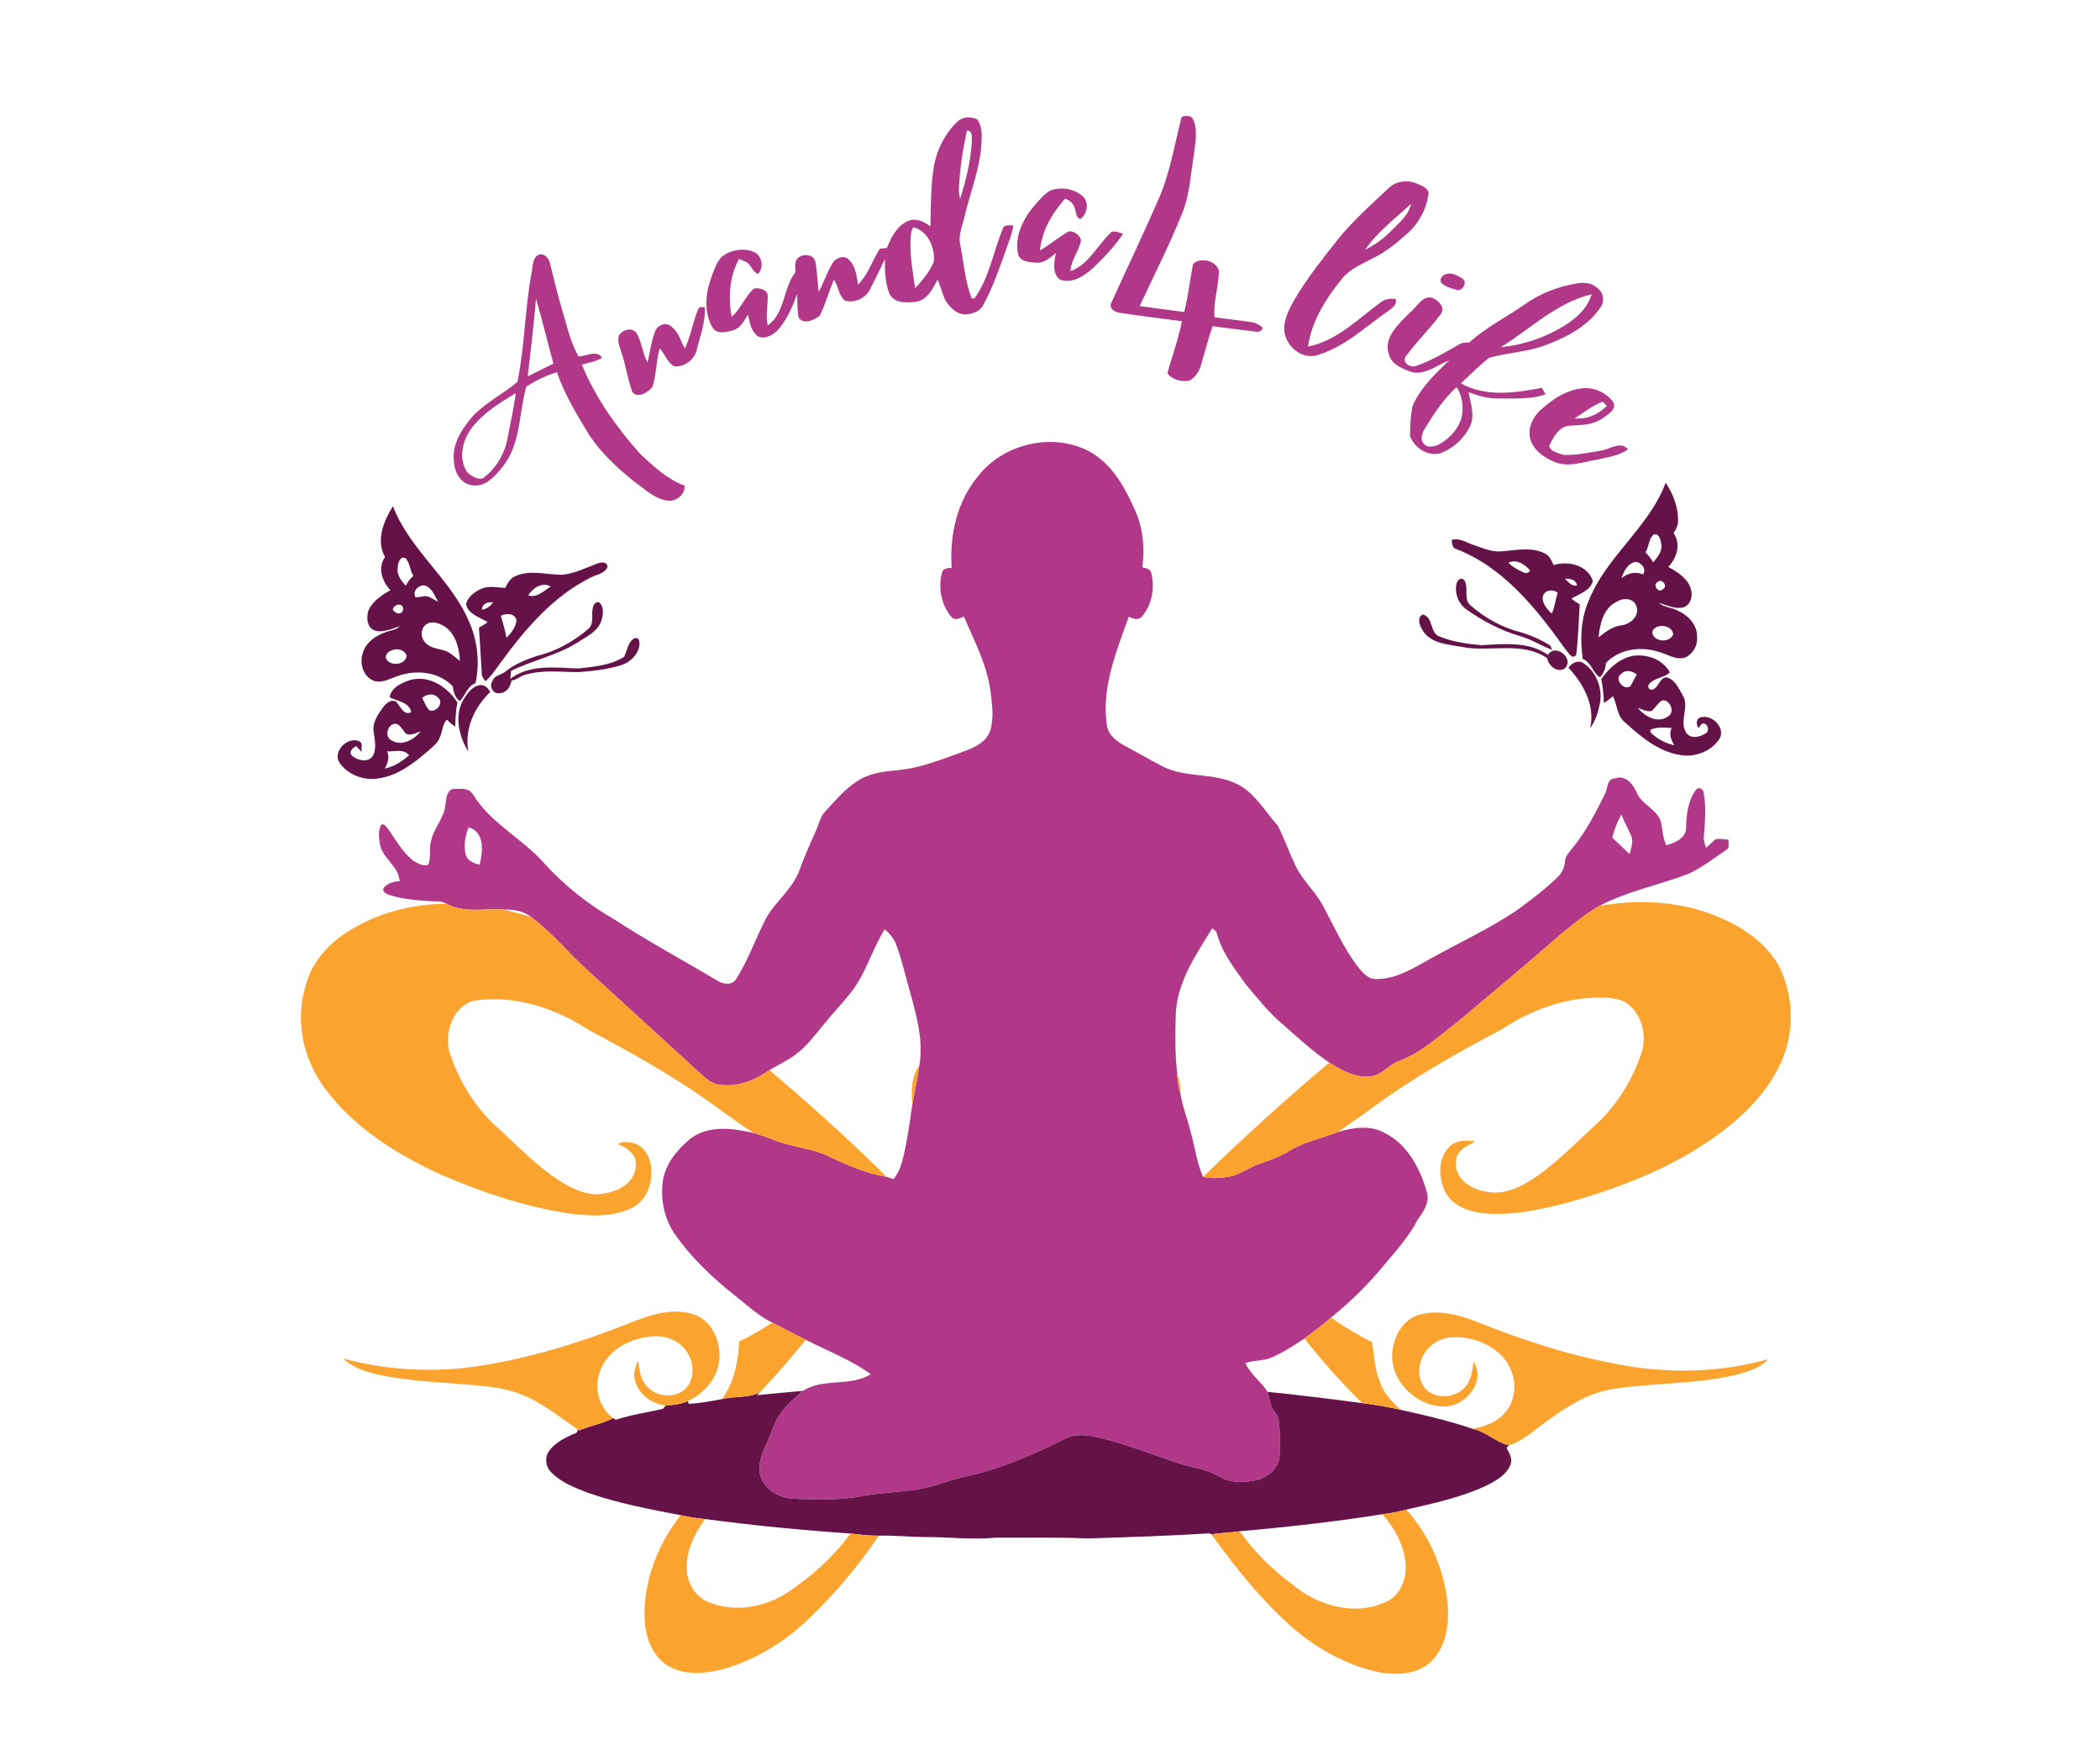<?xml version="1.0" encoding="UTF-8"?> <svg xmlns="http://www.w3.org/2000/svg" width="900pt" height="750pt" viewBox="0 0 900 750"><g id="#b13889ff"><path fill="#b13889" opacity="1.00" d=" M 410.19 52.23 C 412.44 49.98 416.05 49.80 418.82 51.14 C 420.89 53.99 420.88 57.72 420.63 61.08 C 420.18 71.74 416.05 81.71 413.59 91.98 C 412.66 96.31 410.48 100.63 411.59 105.13 C 413.07 112.73 413.59 120.60 416.44 127.86 C 416.72 127.88 417.29 127.91 417.58 127.93 C 424.02 119.07 425.65 107.89 429.80 97.96 C 430.34 95.99 432.77 96.71 434.24 96.59 C 433.81 100.53 432.04 104.12 430.86 107.86 C 428.00 115.74 425.29 123.74 421.16 131.08 C 419.77 133.60 416.66 134.47 413.98 134.73 C 409.81 134.82 406.67 131.40 404.81 128.03 C 403.73 125.32 403.07 122.46 401.84 119.82 C 399.75 123.59 397.64 128.31 392.92 129.22 C 388.88 129.86 383.19 130.09 381.11 125.77 C 379.37 121.07 379.18 115.95 379.24 110.99 C 377.22 115.35 375.07 119.65 372.90 123.94 C 371.09 127.77 366.14 129.99 362.12 128.83 C 359.32 126.60 359.39 122.61 357.38 119.85 C 355.20 124.94 353.79 130.34 351.32 135.29 C 348.94 137.20 344.11 139.34 342.17 135.89 C 341.68 132.62 341.78 129.31 341.63 126.02 C 339.52 131.66 337.13 137.42 332.95 141.87 C 330.75 143.83 327.10 145.80 324.38 143.76 C 321.78 141.55 321.25 138.01 320.59 134.86 C 318.82 137.44 317.32 140.75 314.00 141.57 C 311.31 142.29 307.50 143.33 305.55 140.65 C 301.73 134.46 302.23 126.65 304.47 120.00 C 305.68 116.60 306.73 112.94 309.16 110.18 C 312.93 107.08 318.48 106.05 323.05 107.93 C 326.57 109.37 327.56 114.70 324.89 117.33 C 323.07 116.84 322.41 114.90 321.27 113.62 C 320.25 112.06 318.28 111.70 316.72 110.95 C 312.63 118.47 312.02 127.43 313.56 135.73 C 317.54 132.38 319.23 127.08 323.11 123.66 C 325.10 123.26 328.02 123.86 328.94 125.91 C 329.33 130.42 327.98 134.97 328.99 139.45 C 336.60 134.18 335.52 123.40 340.90 116.66 C 340.89 115.11 340.58 113.52 341.04 112.02 C 342.23 108.40 348.87 108.27 349.46 112.38 C 350.33 116.54 350.30 120.82 350.86 125.03 C 353.12 121.07 354.38 116.62 356.81 112.76 C 358.02 110.62 361.01 109.41 363.22 110.72 C 366.56 113.46 367.17 117.99 367.70 122.00 C 371.81 117.94 373.61 112.22 376.61 107.38 C 377.10 105.48 379.95 107.32 380.40 105.56 C 382.17 101.14 384.78 96.42 389.44 94.57 C 392.79 93.36 396.08 95.02 398.73 96.98 C 399.00 88.29 398.83 79.51 400.29 70.91 C 401.64 63.89 405.00 57.19 410.19 52.23 M 414.41 55.95 C 412.67 63.87 411.43 71.90 411.00 80.00 C 410.88 81.75 411.01 83.51 411.47 85.21 C 413.98 77.35 415.97 69.21 416.49 60.95 C 416.47 59.16 417.05 55.98 414.41 55.95 M 390.37 100.86 C 389.65 108.47 391.19 116.01 392.17 123.52 C 395.40 120.11 398.48 116.37 400.27 111.99 C 400.66 106.04 397.71 98.93 391.40 97.36 C 390.81 98.44 390.41 99.62 390.37 100.86 Z"></path><path fill="#b13889" opacity="1.00" d=" M 506.16 51.05 C 506.40 49.22 508.72 49.70 509.98 49.88 C 511.60 50.62 511.91 52.54 512.26 54.08 C 512.96 58.35 512.14 62.67 511.57 66.90 C 510.21 75.21 509.84 83.80 506.54 91.65 C 501.15 105.10 494.55 118.02 488.44 131.15 C 494.80 132.03 501.16 132.85 507.52 133.71 C 509.26 126.96 509.93 120.01 511.29 113.20 C 514.29 109.95 521.22 111.66 522.39 115.97 C 522.36 122.69 519.96 129.20 520.50 135.96 C 525.66 136.68 530.85 137.21 536.01 137.99 C 537.91 138.19 539.63 139.10 541.07 140.34 C 541.11 141.90 539.35 142.31 538.10 142.11 C 531.96 141.39 525.84 140.52 519.70 139.79 C 517.68 145.44 516.31 151.29 514.53 157.01 C 513.77 159.49 512.12 161.73 509.88 163.05 C 506.45 163.73 502.53 162.86 500.32 159.96 C 502.33 152.51 505.11 145.25 506.51 137.63 C 497.63 136.47 488.74 135.41 479.90 134.04 C 477.68 133.82 474.95 132.04 476.38 129.54 C 483.03 114.82 490.04 100.25 496.49 85.43 C 501.31 74.47 503.26 62.59 506.16 51.05 Z"></path><path fill="#b13889" opacity="1.00" d=" M 594.86 80.86 C 598.06 77.55 603.17 76.86 607.31 78.70 C 609.25 79.61 612.16 80.41 612.24 83.02 C 611.40 89.56 608.01 95.77 603.07 100.14 C 598.28 104.41 593.22 108.50 587.34 111.17 C 583.24 113.30 578.90 115.33 575.68 118.74 C 568.58 127.39 562.22 137.20 560.57 148.50 C 572.89 146.08 581.87 136.77 591.62 129.63 C 593.46 128.07 595.89 127.83 598.21 128.13 C 598.74 130.53 596.77 131.99 595.05 133.18 C 585.05 140.14 575.92 149.04 563.88 152.37 C 556.40 153.96 549.39 146.42 550.47 139.13 C 551.10 134.91 553.21 131.10 555.31 127.45 C 560.29 119.22 566.19 111.60 572.18 104.10 C 578.79 95.48 586.98 88.28 594.86 80.86 M 585.06 106.98 C 589.12 104.97 592.88 102.34 596.06 99.09 C 599.43 95.60 603.68 92.43 604.69 87.37 C 597.90 93.64 590.37 99.32 585.06 106.98 Z"></path><path fill="#b13889" opacity="1.00" d=" M 450.59 81.46 C 455.06 80.03 460.35 80.92 463.94 84.01 C 466.90 86.67 466.06 91.63 463.01 93.88 C 460.89 93.19 461.23 90.72 460.55 89.04 C 460.06 87.07 458.31 85.75 456.47 85.15 C 450.88 91.30 446.55 98.92 445.68 107.30 C 449.98 104.86 453.75 101.59 458.03 99.14 C 460.21 98.89 462.86 100.72 463.30 102.93 C 462.52 107.57 458.96 111.37 458.77 116.18 C 466.84 113.26 470.38 104.80 476.40 99.36 C 478.08 98.87 479.71 99.72 481.31 100.16 C 477.57 105.70 472.97 110.64 468.07 115.17 C 464.36 118.41 459.30 121.73 454.22 119.77 C 450.78 117.15 451.81 112.15 452.50 108.45 C 450.01 110.39 447.45 112.98 444.02 112.54 C 441.28 112.38 437.24 112.19 436.34 109.00 C 434.61 101.09 438.66 93.40 443.72 87.60 C 445.79 85.36 447.73 82.75 450.59 81.46 Z"></path><path fill="#b13889" opacity="1.00" d=" M 227.81 116.92 C 228.39 114.23 228.03 110.42 231.02 109.05 C 233.23 108.46 235.08 110.53 235.60 112.48 C 237.32 118.95 238.72 125.50 240.66 131.92 C 242.84 138.94 244.26 146.30 247.94 152.75 C 251.28 152.68 255.66 149.75 258.04 153.25 C 255.48 155.03 252.29 155.35 249.38 156.24 C 255.20 170.51 264.28 183.16 274.45 194.61 C 280.18 199.82 285.94 205.38 293.35 208.08 C 293.82 211.79 289.72 215.11 286.08 214.52 C 280.36 213.76 276.21 209.41 271.67 206.28 C 264.54 200.47 257.59 194.12 252.50 186.39 C 247.31 177.76 241.94 169.10 238.69 159.51 C 234.05 160.88 229.67 163.03 225.60 165.62 C 222.33 176.82 223.29 189.90 215.73 199.59 C 212.40 203.80 207.95 209.19 201.89 207.86 C 197.28 207.04 194.76 202.23 194.57 197.89 C 193.47 190.25 198.16 183.45 202.93 177.98 C 208.48 172.33 215.69 168.71 221.74 163.66 C 224.95 148.31 224.91 132.37 227.81 116.92 M 229.71 128.02 C 228.76 139.12 227.48 150.19 226.18 161.26 C 229.86 159.46 233.52 157.61 237.19 155.78 C 234.62 146.54 232.45 137.20 229.71 128.02 M 202.27 183.24 C 198.16 188.61 196.20 196.71 200.41 202.57 C 202.18 203.95 204.71 205.74 206.97 204.97 C 212.25 200.99 216.03 195.04 217.35 188.56 C 218.70 181.86 220.12 175.17 221.09 168.41 C 214.27 172.54 207.24 176.86 202.27 183.24 Z"></path><path fill="#b13889" opacity="1.00" d=" M 619.50 117.54 C 621.97 116.58 624.62 118.01 626.69 119.32 C 629.30 120.96 626.55 125.27 623.94 124.12 C 621.67 123.47 619.11 122.84 617.53 120.97 C 616.93 119.37 618.12 118.11 619.50 117.54 Z"></path><path fill="#b13889" opacity="1.00" d=" M 653.43 130.43 C 660.08 125.72 667.87 122.68 675.92 121.44 C 679.12 120.87 682.84 121.30 685.09 123.91 C 687.45 125.81 687.69 129.49 685.85 131.83 C 680.40 139.79 671.56 144.45 662.75 147.75 C 654.90 150.84 646.32 151.00 638.28 153.28 C 633.93 156.60 630.14 160.59 626.09 164.27 C 636.72 170.25 649.36 168.39 660.75 166.18 C 661.29 167.10 661.84 168.02 662.39 168.95 C 655.85 171.28 648.80 170.65 641.99 170.75 C 637.63 170.82 633.41 169.58 629.38 168.05 C 630.27 172.66 632.05 177.62 630.21 182.23 C 627.68 187.84 622.75 192.24 616.99 194.34 C 611.70 195.55 606.15 191.77 604.30 186.94 C 604.32 182.69 604.52 178.35 605.30 174.17 C 608.63 166.31 614.98 160.28 621.03 154.46 C 615.84 156.37 610.89 160.79 605.06 159.46 C 601.15 158.05 596.43 156.30 595.24 151.83 C 592.72 144.54 599.55 138.76 604.10 134.08 C 607.20 131.77 609.36 126.44 613.96 127.64 C 616.50 128.72 619.58 131.76 617.45 134.61 C 612.83 140.87 607.16 146.32 602.57 152.59 C 600.59 155.39 604.62 157.93 607.12 156.71 C 613.60 154.47 619.53 150.85 625.49 147.50 C 626.75 146.72 628.25 146.85 629.67 146.78 C 636.82 140.25 645.56 135.96 653.43 130.43 M 643.16 148.81 C 651.61 147.90 659.89 145.46 667.35 141.34 C 673.58 138.01 680.09 133.18 682.12 126.10 C 667.15 129.66 655.90 140.92 643.16 148.81 M 610.64 183.65 C 609.45 185.61 608.37 188.61 610.46 190.38 C 611.88 192.04 614.24 191.28 616.03 190.81 C 620.61 188.43 624.66 184.49 626.22 179.46 C 627.43 174.90 626.85 169.87 624.27 165.87 C 618.69 170.91 614.56 177.29 610.64 183.65 Z"></path><path fill="#b13889" opacity="1.00" d=" M 299.30 132.20 L 300.02 131.58 C 300.52 131.59 301.54 131.62 302.05 131.63 C 302.45 137.96 300.04 143.92 298.60 149.96 C 297.64 154.14 293.27 157.35 289.01 156.98 C 285.93 155.39 284.98 151.68 282.73 149.25 C 281.18 154.62 281.35 160.38 279.66 165.69 C 277.92 168.05 273.21 171.02 270.99 167.94 C 269.01 162.58 268.26 156.85 266.47 151.43 C 265.80 149.03 264.50 146.59 265.15 144.05 C 266.35 141.40 270.38 140.17 272.54 142.35 C 275.12 146.27 275.22 151.24 277.53 155.29 C 278.58 150.85 279.12 146.24 280.78 141.97 C 281.70 139.11 285.81 137.82 287.95 140.12 C 290.94 142.38 291.66 146.24 293.53 149.29 C 296.08 143.80 297.04 137.77 299.30 132.20 Z"></path><path fill="#b13889" opacity="1.00" d=" M 661.42 174.66 C 666.07 170.59 671.63 167.14 677.88 166.41 C 683.06 165.75 688.51 168.20 691.50 172.44 C 692.79 175.64 689.09 177.53 686.99 179.11 C 682.95 182.09 677.80 182.16 673.00 182.40 C 668.27 182.46 665.76 187.30 663.96 190.99 C 664.43 193.60 667.83 194.12 669.97 194.90 C 675.40 195.20 680.80 193.90 686.16 193.09 C 690.01 192.55 694.41 188.79 697.75 192.52 C 693.74 195.43 688.68 195.90 684.01 197.05 C 678.37 197.99 672.50 200.24 666.83 198.18 C 661.77 196.29 656.50 192.61 655.56 186.91 C 654.95 182.11 657.73 177.51 661.42 174.66 M 674.92 179.26 C 680.13 179.88 685.04 177.50 688.66 173.91 C 688.20 173.45 687.27 172.54 686.80 172.09 C 682.56 173.84 678.72 176.67 674.92 179.26 Z"></path><path fill="#b13889" opacity="1.00" d=" M 419.18 204.04 C 429.81 190.32 450.28 185.34 465.92 192.94 C 475.67 197.81 481.51 207.61 485.80 217.23 C 489.75 225.19 490.79 234.34 489.54 243.09 C 490.98 243.46 492.96 243.67 493.38 245.44 C 495.07 251.88 493.71 259.23 489.30 264.31 C 487.80 265.95 485.44 265.05 483.75 264.28 C 478.43 279.21 471.94 294.71 474.41 310.92 C 475.04 315.08 478.69 317.74 482.14 319.62 C 487.60 322.52 492.95 325.64 498.44 328.49 C 508.55 333.56 520.74 330.89 530.75 336.25 C 538.04 340.12 542.05 347.63 547.45 353.54 C 550.22 358.60 551.96 364.18 554.54 369.36 C 557.21 376.26 563.06 381.15 566.66 387.50 C 571.50 396.45 575.62 405.89 581.79 414.06 C 583.85 416.63 586.39 419.74 590.04 419.52 C 598.78 419.52 606.20 414.53 613.57 410.51 C 625.75 403.74 638.46 397.87 650.05 390.08 C 656.00 385.72 661.93 381.27 667.25 376.14 C 669.25 374.31 670.51 371.85 670.70 369.13 C 670.77 366.62 672.81 364.94 674.18 363.06 C 679.89 356.06 683.96 347.95 687.99 339.94 C 689.01 337.60 688.72 333.67 692.13 333.53 C 696.62 331.93 699.88 335.95 701.42 339.60 C 703.57 344.85 710.05 346.57 711.80 352.08 C 712.59 355.46 712.53 359.06 714.19 362.22 C 717.67 361.13 722.25 359.40 722.57 355.16 C 722.71 349.48 723.29 343.35 726.72 338.62 C 727.77 336.91 730.15 337.97 730.14 339.78 C 731.32 345.79 730.69 352.00 730.27 358.06 C 729.98 359.87 730.63 361.59 731.18 363.29 C 732.56 362.13 733.81 360.84 735.18 359.67 C 737.03 359.17 738.95 359.66 740.82 359.81 C 740.59 361.16 741.43 363.13 740.02 364.06 C 734.56 367.68 729.40 371.85 723.38 374.52 C 710.83 379.32 697.35 381.89 685.42 388.19 C 679.56 391.54 674.35 395.89 669.14 400.14 C 654.58 412.94 639.63 425.29 624.82 437.78 C 616.76 443.86 609.22 451.09 599.60 454.64 C 595.07 456.26 592.06 461.05 586.98 461.25 C 580.64 461.84 574.85 458.59 569.70 455.32 C 562.62 450.53 556.32 444.72 549.93 439.09 C 543.90 434.11 539.09 427.89 534.04 421.98 C 529.22 415.15 523.75 408.37 521.56 400.16 C 521.39 399.00 520.37 398.41 519.55 397.76 C 512.47 409.19 504.25 421.08 503.90 435.03 C 503.60 443.47 503.60 451.96 504.54 460.37 C 504.61 463.20 505.10 466.00 505.90 468.72 C 506.81 474.18 508.89 479.36 510.20 484.73 C 512.09 491.22 512.83 498.06 515.59 504.29 C 519.95 505.21 524.54 504.76 528.84 503.74 C 532.83 502.25 536.37 499.73 540.46 498.44 C 544.79 496.97 549.09 495.36 552.98 492.90 C 559.31 489.15 566.63 487.74 573.42 485.05 C 579.89 483.17 587.26 481.95 593.42 485.47 C 603.34 490.39 608.72 500.89 611.59 511.10 C 612.70 515.46 610.02 519.26 607.60 522.57 C 603.44 530.71 597.04 537.34 591.28 544.34 C 585.02 551.78 577.93 558.45 570.42 564.61 C 566.77 567.77 562.97 570.77 559.02 573.54 C 554.67 576.49 550.22 579.34 545.42 581.49 C 541.75 583.31 537.50 582.70 533.71 584.10 C 535.93 588.90 540.46 591.98 543.25 596.40 C 543.94 598.61 544.25 600.94 545.05 603.13 C 546.10 605.05 548.01 606.61 548.07 608.96 C 548.64 613.93 548.65 618.96 548.36 623.96 C 548.06 629.38 543.12 633.24 538.14 634.33 C 532.89 635.44 527.04 635.45 522.31 632.58 C 516.47 629.24 509.65 628.65 503.38 626.47 C 492.37 622.71 481.51 618.35 470.12 615.82 C 465.88 614.89 461.24 614.36 457.16 616.20 C 443.01 623.19 428.42 629.81 412.84 632.88 C 407.13 634.23 401.69 636.56 395.92 637.70 C 387.37 639.46 378.57 639.35 369.99 640.99 C 360.12 642.94 349.98 642.68 339.99 642.21 C 334.07 641.96 328.19 638.56 326.02 632.90 C 324.51 628.02 326.41 622.97 328.50 618.58 C 330.20 615.13 331.25 611.41 333.00 607.99 C 335.80 603.25 339.94 599.48 344.13 595.99 C 352.80 590.31 364.38 594.38 373.17 588.85 C 364.65 582.59 354.64 578.88 345.30 574.10 C 340.51 571.62 335.69 569.21 330.90 566.74 C 324.98 563.78 320.12 559.22 314.98 555.15 C 305.52 547.67 296.65 539.30 289.63 529.44 C 284.99 523.03 283.10 514.81 283.97 506.99 C 284.64 499.38 289.84 493.11 295.41 488.30 C 303.18 481.92 314.03 483.41 323.11 485.51 C 325.97 486.35 328.80 487.33 331.58 488.44 C 339.73 491.76 348.88 492.00 356.70 496.24 C 364.15 499.66 371.82 502.98 379.97 504.28 C 380.96 504.60 381.94 504.92 382.95 505.25 C 385.84 501.78 386.80 497.29 387.77 493.00 C 389.18 486.45 390.05 479.80 391.01 473.17 C 392.00 467.63 393.24 462.14 393.99 456.56 C 395.81 446.15 392.92 435.72 390.21 425.74 C 388.14 418.75 386.65 411.58 384.06 404.76 C 383.12 402.12 381.26 399.98 379.15 398.21 C 373.42 407.32 370.84 418.31 363.64 426.52 C 360.11 430.97 356.14 435.05 352.60 439.50 C 349.02 443.86 345.59 448.46 341.00 451.84 C 337.54 454.50 333.51 456.24 329.81 458.52 C 324.02 462.59 317.18 465.56 309.95 464.99 C 306.49 465.08 303.51 463.11 301.08 460.85 C 284.73 445.87 268.35 430.91 251.99 415.94 C 243.68 408.43 236.54 399.60 227.55 392.88 C 224.18 390.27 219.85 389.61 215.70 389.74 C 207.62 389.19 198.80 391.35 191.38 387.25 C 189.19 385.87 186.53 386.34 184.08 386.13 C 178.35 385.74 172.53 385.31 167.03 383.55 C 165.71 383.07 163.48 382.15 164.49 380.39 C 166.15 378.43 168.76 377.65 171.26 377.65 C 170.95 371.25 164.10 368.02 162.87 361.95 C 162.41 359.12 161.91 355.86 163.45 353.29 C 164.75 352.96 165.49 354.13 166.16 355.02 C 169.63 359.76 172.43 365.19 177.18 368.83 C 179.02 370.02 181.34 371.33 183.58 370.51 C 184.87 367.08 183.73 363.27 184.86 359.79 C 186.15 354.60 190.30 350.51 190.85 345.10 C 191.30 342.61 191.12 339.11 194.04 338.08 C 196.96 338.01 201.00 337.37 202.71 340.42 C 210.12 352.54 223.35 359.00 232.70 369.32 C 241.54 379.26 252.11 387.55 263.62 394.19 C 277.91 403.48 292.94 411.55 307.56 420.30 C 309.97 421.78 313.71 422.33 315.45 419.57 C 320.70 411.37 323.85 402.05 328.33 393.44 C 332.35 386.28 339.41 381.16 342.42 373.38 C 344.59 367.43 347.13 361.64 349.72 355.87 C 351.00 353.12 351.49 349.91 353.69 347.68 C 358.39 342.67 362.80 337.13 368.96 333.81 C 373.83 331.02 379.53 330.54 385.00 329.99 C 394.75 329.08 403.86 325.25 412.99 322.02 C 417.50 320.40 422.53 318.09 424.31 313.28 C 426.11 307.67 425.16 301.60 424.47 295.88 C 422.89 284.62 417.49 274.51 413.11 264.19 C 411.40 264.95 409.24 266.06 407.70 264.33 C 403.43 259.25 401.98 251.94 403.68 245.54 C 403.98 243.56 406.22 243.23 407.86 243.40 C 406.89 229.51 410.07 214.89 419.18 204.04 M 690.97 358.88 C 693.40 361.30 695.92 363.62 698.42 365.98 C 699.00 363.41 700.18 360.67 699.04 358.08 C 697.76 355.04 696.04 352.20 694.93 349.09 C 693.06 352.11 691.95 355.49 690.97 358.88 M 199.67 366.53 C 200.57 368.98 203.20 369.98 205.54 370.50 C 206.99 364.98 207.81 356.40 200.79 354.51 C 199.38 358.31 198.57 362.54 199.67 366.53 Z"></path></g><g id="#651248ff"><path fill="#651248" opacity="1.00" d=" M 680.74 257.72 C 688.22 238.53 706.64 226.19 713.86 206.86 C 717.07 211.60 719.18 217.21 719.18 222.99 C 719.25 224.99 718.32 226.78 717.27 228.41 C 720.46 233.13 718.70 239.07 714.98 242.91 C 719.03 245.18 723.66 247.98 724.78 252.85 C 725.57 255.78 724.27 259.81 720.94 260.37 C 717.41 260.97 714.12 259.23 710.84 258.28 C 713.34 260.45 716.98 260.23 719.73 262.01 C 723.90 264.05 727.54 268.10 727.30 273.00 C 727.67 276.68 725.40 280.43 722.00 281.83 C 717.73 282.94 714.08 279.94 710.09 279.10 C 702.60 276.90 693.76 278.27 688.24 284.10 C 688.13 286.41 687.28 288.51 685.73 290.23 C 682.50 288.37 682.10 283.80 678.32 282.38 C 677.15 274.13 677.44 265.47 680.74 257.72 M 708.26 229.44 C 706.54 231.40 706.62 234.48 705.21 236.72 C 706.51 237.97 707.60 239.41 708.52 240.98 C 710.33 238.66 712.77 236.11 711.89 232.88 C 711.79 231.10 710.55 227.66 708.26 229.44 M 694.88 247.77 C 697.56 245.68 700.88 244.67 704.13 246.18 C 705.76 243.78 703.51 241.01 700.95 240.77 C 697.58 241.38 695.89 244.85 694.88 247.77 M 710.28 249.49 C 708.13 250.69 710.94 254.46 712.62 252.48 C 715.04 251.26 712.19 247.45 710.28 249.49 M 692.94 257.83 C 687.17 260.52 685.67 267.35 685.10 273.09 C 688.07 270.80 691.11 268.37 695.00 267.94 C 698.76 267.46 702.88 263.78 701.30 259.73 C 700.19 256.20 695.61 256.05 692.94 257.83 M 710.49 268.52 C 709.25 268.87 708.12 269.86 708.14 271.24 C 708.99 275.18 715.45 275.50 717.06 271.98 C 717.01 268.87 713.00 267.56 710.49 268.52 Z"></path><path fill="#651248" opacity="1.00" d=" M 168.40 216.92 C 175.61 235.64 193.03 247.86 200.95 266.17 C 204.64 274.43 205.73 283.88 203.79 292.73 C 200.22 294.02 199.50 297.98 197.04 300.42 C 195.00 298.89 194.34 296.51 194.06 294.11 C 188.47 288.18 179.50 286.97 171.94 289.21 C 168.03 290.13 164.32 293.05 160.15 291.72 C 155.54 289.88 153.87 283.91 155.60 279.51 C 157.03 274.81 161.63 272.05 166.05 270.62 C 167.84 269.97 169.95 269.86 171.32 268.38 C 167.70 269.39 163.82 271.52 160.06 269.94 C 157.21 268.50 157.15 264.77 157.74 262.06 C 159.35 257.72 163.51 255.09 167.33 252.88 C 163.71 249.12 161.76 243.29 165.03 238.67 C 160.96 231.70 164.47 223.14 168.40 216.92 M 170.48 243.03 C 169.85 246.19 171.91 248.81 173.91 250.98 C 174.69 249.34 175.86 247.95 177.18 246.72 C 175.56 244.41 175.79 241.11 173.73 239.17 C 171.43 238.13 170.49 241.33 170.48 243.03 M 178.05 255.85 C 180.07 256.18 182.21 254.80 184.12 255.88 C 185.38 256.47 186.56 257.21 187.75 257.92 C 186.30 255.25 185.15 251.80 181.92 250.83 C 179.41 250.60 176.58 253.36 178.05 255.85 M 168.33 261.02 C 169.17 263.19 172.56 263.75 172.79 260.99 C 172.68 258.15 169.05 258.77 168.33 261.02 M 183.22 267.22 C 180.58 268.45 179.99 272.16 181.60 274.44 C 183.28 277.35 186.92 277.85 189.89 278.58 C 192.78 279.25 194.87 281.50 197.11 283.27 C 196.83 278.03 195.55 272.21 191.14 268.86 C 188.88 267.33 185.90 265.91 183.22 267.22 M 168.39 278.50 C 166.82 278.95 164.98 280.12 165.41 282.06 C 166.91 285.67 173.68 285.09 174.28 281.09 C 173.69 278.63 170.56 277.67 168.39 278.50 Z"></path><path fill="#651248" opacity="1.00" d=" M 622.18 231.36 C 625.48 230.34 628.40 232.46 631.40 233.48 C 635.45 234.85 639.57 236.76 643.97 236.21 C 649.88 235.77 656.33 234.28 661.90 237.08 C 664.07 237.96 664.92 240.21 665.86 242.16 C 672.06 240.14 680.55 242.20 682.65 249.00 C 681.52 253.19 676.80 254.51 673.46 256.48 C 674.54 257.44 675.76 258.23 677.03 258.95 C 676.56 266.18 676.39 273.44 675.52 280.63 C 673.63 282.96 672.12 279.39 670.85 278.14 C 658.49 260.84 644.35 242.98 623.85 235.17 C 622.29 234.58 622.30 232.74 622.18 231.36 M 646.46 241.15 C 648.44 243.09 650.92 244.43 653.46 245.49 C 654.32 245.63 655.49 245.42 655.66 244.38 C 653.45 241.76 649.92 239.42 646.46 241.15 M 670.71 248.00 C 672.15 249.34 673.60 251.41 675.87 250.85 C 675.36 248.27 672.97 247.94 670.71 248.00 M 662.51 253.67 C 659.11 256.21 662.75 260.95 665.06 262.93 C 666.33 260.30 666.59 256.88 667.62 254.00 C 666.13 252.87 664.11 252.67 662.51 253.67 Z"></path><path fill="#651248" opacity="1.00" d=" M 240.96 246.28 C 246.27 245.75 251.12 243.29 256.07 241.46 C 257.54 240.82 260.34 240.64 260.34 242.90 C 259.25 245.85 255.80 246.09 253.36 247.37 C 237.23 255.34 225.19 269.37 214.76 283.67 C 212.62 286.49 210.76 289.58 208.04 291.89 C 207.06 290.80 206.35 289.53 206.44 288.04 C 206.06 281.68 205.69 275.33 205.25 268.98 C 206.54 268.24 207.81 267.47 209.03 266.60 C 205.69 264.54 200.79 263.28 199.73 259.00 C 200.38 255.76 203.41 253.60 206.24 252.30 C 209.52 250.84 213.15 251.79 216.50 251.94 C 217.57 249.93 218.67 247.72 220.93 246.85 C 227.30 244.00 234.32 246.34 240.96 246.28 M 226.38 255.09 C 230.10 256.43 233.07 253.07 236.04 251.36 C 232.33 249.16 228.40 251.98 226.38 255.09 M 206.55 261.23 C 208.62 261.02 210.16 259.65 211.38 258.08 C 209.06 257.92 206.71 258.47 206.55 261.23 M 214.63 263.88 C 215.59 266.98 216.45 270.10 217.07 273.28 C 219.08 271.28 220.97 268.89 221.35 265.98 C 220.93 262.76 216.92 262.59 214.63 263.88 Z"></path><path fill="#651248" opacity="1.00" d=" M 624.23 250.12 C 624.52 248.69 626.07 247.16 627.46 248.47 C 629.78 251.81 626.87 256.72 630.36 259.52 C 636.53 264.92 644.01 269.07 652.02 270.98 C 656.35 272.36 660.58 274.16 664.42 276.62 C 664.63 277.09 665.06 278.03 665.27 278.50 C 660.54 276.74 656.27 273.92 651.38 272.54 C 643.20 270.19 635.60 266.16 628.65 261.29 C 625.14 258.90 623.25 254.27 624.23 250.12 Z"></path><path fill="#651248" opacity="1.00" d=" M 254.43 259.34 C 254.89 258.32 256.46 257.33 257.26 258.62 C 259.01 260.77 258.43 263.98 257.55 266.40 C 255.94 270.65 251.60 272.68 248.02 274.98 C 239.11 280.80 228.48 282.79 219.03 287.48 C 218.91 288.59 218.81 289.72 218.73 290.85 C 226.99 284.55 238.18 286.08 247.89 286.46 C 254.52 285.62 261.68 285.17 267.44 281.46 C 268.83 278.79 269.06 275.02 271.95 273.47 C 274.23 272.97 274.18 275.49 273.94 277.02 C 273.10 280.96 269.75 284.03 265.94 285.11 C 260.13 286.88 254.03 287.56 248.00 287.99 C 240.69 288.02 233.23 286.97 226.06 288.88 C 223.55 289.25 221.70 291.26 219.21 291.65 C 218.84 294.31 216.92 297.06 214.00 297.04 C 211.42 297.49 209.53 294.17 210.94 292.08 C 211.57 289.62 214.31 289.26 216.15 288.12 C 220.17 284.72 225.16 282.73 230.09 281.06 C 238.08 279.20 245.47 275.07 251.72 269.84 C 255.23 267.29 252.90 262.74 254.43 259.34 Z"></path><path fill="#651248" opacity="1.00" d=" M 609.41 269.61 C 608.29 267.77 607.25 264.35 609.83 263.31 C 614.45 264.53 612.63 271.47 617.17 272.83 C 622.82 275.14 628.98 275.92 635.01 276.46 C 644.49 275.91 655.24 274.78 663.41 280.62 C 666.61 275.30 675.07 282.47 670.52 286.47 C 667.30 288.42 663.67 285.31 663.10 282.07 C 652.24 274.54 638.60 279.65 626.53 277.20 C 620.47 276.10 612.66 275.77 609.41 269.61 Z"></path><path fill="#651248" opacity="1.00" d=" M 686.23 291.07 C 689.47 286.32 694.11 282.13 699.91 281.02 C 705.85 280.15 712.75 282.61 715.65 288.12 C 713.19 290.53 709.21 290.35 706.92 292.96 C 705.90 293.78 706.52 295.87 707.93 295.54 C 710.89 294.97 710.95 290.64 714.05 290.23 C 717.77 290.92 719.40 294.98 721.15 297.91 C 724.28 302.97 719.28 309.26 722.83 314.21 C 724.90 316.83 728.82 315.71 731.20 314.14 C 733.01 312.91 731.48 309.11 729.29 310.24 C 728.93 310.67 728.22 311.53 727.86 311.96 C 727.04 310.65 726.79 308.42 728.34 307.56 C 733.14 305.64 739.30 311.28 737.19 316.15 C 733.73 321.92 726.42 324.71 719.90 323.49 C 710.64 321.99 703.20 315.70 696.48 309.58 C 692.95 306.85 693.11 302.01 691.26 298.29 C 690.04 299.40 688.74 300.41 687.34 301.25 C 687.28 297.83 687.01 294.40 686.23 291.07 M 694.76 288.79 C 691.51 291.01 696.04 296.17 698.81 293.97 C 699.76 292.33 700.52 290.60 701.47 288.96 C 699.42 287.52 696.73 286.74 694.76 288.79 M 712.18 300.19 C 710.48 301.37 709.43 303.24 707.92 304.62 C 705.80 305.18 703.84 303.92 701.91 303.33 C 704.90 307.00 710.43 310.16 714.88 306.99 C 718.12 305.09 715.64 299.38 712.18 300.19 M 707.47 312.60 C 706.83 313.78 708.07 314.43 708.81 315.11 C 711.32 317.28 714.42 318.56 717.59 319.41 C 716.23 317.13 715.13 314.56 716.42 311.97 C 713.44 311.75 710.31 311.45 707.47 312.60 Z"></path><path fill="#651248" opacity="1.00" d=" M 672.17 286.08 C 673.67 284.13 676.38 282.55 678.70 284.23 C 684.09 287.82 686.82 294.78 685.72 301.11 C 685.03 304.98 683.80 308.84 681.50 312.07 C 683.72 302.32 678.61 293.00 672.17 286.08 Z"></path><path fill="#651248" opacity="1.00" d=" M 167.00 298.79 C 167.66 294.47 172.38 292.46 176.08 291.31 C 184.12 289.24 191.95 294.49 196.06 301.09 C 195.29 304.46 195.19 307.92 195.10 311.36 C 193.77 310.55 192.64 309.47 191.56 308.36 C 189.56 310.27 189.69 313.30 188.60 315.70 C 187.73 318.52 185.14 320.18 183.08 322.09 C 177.06 327.33 170.27 332.39 162.15 333.55 C 155.88 334.61 149.02 332.00 145.41 326.70 C 142.49 321.72 149.24 315.33 154.19 317.70 C 155.58 318.70 154.70 320.82 154.99 322.28 C 154.22 321.43 153.45 320.58 152.70 319.72 C 151.12 320.32 149.11 322.48 151.01 323.93 C 153.31 325.96 158.01 326.92 159.85 323.79 C 161.45 320.77 160.61 317.24 160.22 314.03 C 159.28 309.94 161.92 306.27 164.14 303.11 C 165.43 301.33 167.74 299.24 169.99 300.89 C 171.68 302.83 172.96 306.64 176.25 305.21 C 175.41 300.81 170.27 300.53 167.00 298.79 M 180.90 299.05 C 181.99 300.78 182.51 302.93 184.03 304.35 C 186.70 305.48 190.28 301.49 187.94 299.13 C 186.02 296.89 182.97 297.29 180.90 299.05 M 167.79 317.24 C 172.21 319.99 177.43 316.92 180.33 313.40 C 178.34 313.96 176.28 315.30 174.16 314.52 C 172.51 313.08 171.66 310.16 169.15 310.09 C 165.96 310.72 164.64 315.66 167.79 317.24 M 165.89 321.97 C 167.09 324.49 166.15 327.02 164.91 329.30 C 168.90 328.55 172.30 326.28 175.31 323.66 C 173.20 320.70 168.97 322.14 165.89 321.97 Z"></path><path fill="#651248" opacity="1.00" d=" M 198.56 299.85 C 200.28 297.09 202.48 293.84 206.03 293.55 C 207.95 293.49 209.22 294.99 210.10 296.50 C 203.29 303.04 198.92 312.53 200.73 322.08 C 196.70 315.60 194.62 306.85 198.56 299.85 Z"></path><path fill="#651248" opacity="1.00" d=" M 309.44 599.53 C 314.75 598.09 320.83 599.27 325.71 596.56 L 324.49 597.83 C 331.03 597.19 337.58 596.54 344.13 595.99 C 339.94 599.48 335.80 603.25 333.00 607.99 C 331.25 611.41 330.20 615.13 328.50 618.58 C 326.41 622.97 324.51 628.02 326.02 632.90 C 328.19 638.56 334.07 641.96 339.99 642.21 C 349.98 642.68 360.12 642.94 369.99 640.99 C 378.57 639.35 387.37 639.46 395.92 637.70 C 401.69 636.56 407.13 634.23 412.84 632.88 C 428.42 629.81 443.01 623.19 457.16 616.20 C 461.24 614.36 465.88 614.89 470.12 615.82 C 481.51 618.35 492.37 622.71 503.38 626.47 C 509.65 628.65 516.47 629.24 522.31 632.58 C 527.04 635.45 532.89 635.44 538.14 634.33 C 543.12 633.24 548.06 629.38 548.36 623.96 C 548.65 618.96 548.64 613.93 548.07 608.96 C 548.01 606.61 546.10 605.05 545.05 603.13 C 544.25 600.94 543.94 598.61 543.25 596.40 C 556.83 597.80 570.38 599.44 583.91 601.26 C 589.45 601.94 594.96 602.89 600.41 604.13 C 610.75 606.45 621.10 608.81 631.14 612.26 C 636.84 613.46 641.09 617.97 646.66 619.32 C 646.41 619.60 645.90 620.18 645.65 620.47 C 646.87 622.55 648.24 624.99 647.40 627.50 C 645.74 631.86 641.42 634.34 637.47 636.36 C 626.49 641.64 614.48 644.14 602.69 646.87 C 599.32 647.75 595.90 648.44 592.45 648.86 C 572.16 652.05 551.74 654.36 531.28 656.14 C 527.75 656.69 524.18 656.83 520.63 657.21 C 520.42 657.32 520.00 657.53 519.78 657.64 C 519.41 657.49 518.65 657.20 518.27 657.05 C 500.87 658.11 483.45 658.71 466.04 659.23 C 453.01 658.64 439.97 659.01 426.94 658.89 C 416.97 659.85 406.97 658.65 396.99 658.63 C 390.19 658.63 383.40 657.84 376.61 658.04 C 372.55 658.10 368.51 657.59 364.49 657.12 C 343.67 655.68 322.88 653.67 302.19 650.91 C 298.64 650.59 295.13 650.04 291.66 649.25 C 278.36 646.69 264.98 644.21 252.16 639.72 C 246.52 637.56 240.56 635.34 236.27 630.90 C 233.88 628.67 233.34 624.74 235.15 622.01 C 237.42 618.64 241.13 616.59 244.74 614.95 C 245.86 614.30 247.77 614.25 247.55 612.52 C 247.72 612.62 248.05 612.82 248.22 612.92 C 252.99 610.93 258.21 610.07 262.79 607.65 C 263.06 607.83 263.61 608.20 263.88 608.38 C 270.45 606.24 277.31 605.21 284.04 603.75 C 284.37 603.38 285.05 602.62 285.38 602.25 C 288.56 602.06 291.77 601.75 294.71 600.41 L 294.96 600.89 L 295.24 601.57 C 300.00 601.28 304.74 600.39 309.44 599.53 Z"></path></g><g id="#faa42fff"><path fill="#faa42f" opacity="1.00" d=" M 191.38 387.25 C 198.80 391.35 207.62 389.19 215.70 389.74 C 219.67 390.68 223.62 391.74 227.55 392.88 C 236.54 399.60 243.68 408.43 251.99 415.94 C 268.35 430.91 284.73 445.87 301.08 460.85 C 303.51 463.11 306.49 465.08 309.95 464.99 C 317.18 465.56 324.02 462.59 329.81 458.52 C 347.00 473.24 363.97 488.27 379.97 504.28 C 371.82 502.98 364.15 499.66 356.70 496.24 C 348.88 492.00 339.73 491.76 331.58 488.44 C 328.80 487.33 325.97 486.35 323.11 485.51 C 315.84 481.04 309.14 475.71 302.12 470.86 C 286.36 459.86 269.53 450.49 252.56 441.51 C 238.24 432.04 220.75 426.30 203.50 428.72 C 194.14 430.88 190.37 442.38 192.64 450.86 C 196.51 462.81 203.19 473.96 212.47 482.49 C 221.61 490.71 230.07 499.85 240.55 506.45 C 245.21 509.30 250.42 511.75 256.00 511.75 C 260.81 511.33 265.98 510.12 269.43 506.49 C 272.09 503.86 273.34 499.66 272.02 496.08 C 270.71 493.07 267.63 491.47 264.78 490.22 C 266.65 488.94 269.11 489.32 271.21 489.73 C 276.49 491.07 279.34 496.83 279.05 501.96 C 279.47 508.23 276.44 514.89 270.61 517.68 C 262.11 521.86 252.22 521.03 243.11 519.87 C 224.55 516.94 206.58 510.90 189.35 503.51 C 170.25 494.75 151.51 483.24 138.96 465.99 C 130.22 454.09 126.59 438.37 130.55 424.00 C 132.68 413.69 139.83 405.14 148.53 399.54 C 161.18 391.35 176.36 387.27 191.38 387.25 Z"></path><path fill="#faa42f" opacity="1.00" d=" M 685.42 388.19 C 703.53 384.96 722.81 386.29 739.57 394.28 C 749.10 398.77 758.18 405.46 762.99 415.08 C 768.80 427.60 769.05 442.63 763.29 455.22 C 756.97 469.36 745.16 480.18 732.59 488.78 C 714.34 501.29 693.41 509.20 672.25 515.21 C 661.44 518.10 650.32 520.47 639.08 520.14 C 631.69 519.85 623.03 517.78 619.34 510.66 C 616.40 504.63 616.13 496.22 621.29 491.30 C 624.15 488.44 628.52 488.40 632.23 489.19 C 629.32 490.76 625.84 492.14 624.45 495.40 C 622.89 499.76 624.93 504.80 628.68 507.35 C 632.81 510.25 638.08 511.38 643.07 510.92 C 648.38 510.23 653.23 507.63 657.65 504.72 C 667.48 498.06 675.67 489.38 684.43 481.43 C 693.34 473.18 699.66 462.43 703.60 451.00 C 705.70 443.99 703.92 435.50 698.22 430.66 C 694.87 427.76 690.24 427.58 686.05 427.48 C 671.03 427.38 656.32 432.62 643.92 440.91 C 624.56 451.05 605.49 461.89 587.87 474.87 C 583.12 478.36 578.25 481.68 573.42 485.05 C 566.63 487.74 559.31 489.15 552.98 492.90 C 549.09 495.36 544.79 496.97 540.46 498.44 C 536.37 499.73 532.83 502.25 528.84 503.74 C 524.54 504.76 519.95 505.21 515.59 504.29 C 533.06 487.36 551.07 470.98 569.70 455.32 C 574.85 458.59 580.64 461.84 586.98 461.25 C 592.06 461.05 595.07 456.26 599.60 454.64 C 609.22 451.09 616.76 443.86 624.82 437.78 C 639.63 425.29 654.58 412.94 669.14 400.14 C 674.35 395.89 679.56 391.54 685.42 388.19 Z"></path><path fill="#faa42f" opacity="1.00" d=" M 391.01 473.17 C 390.49 467.51 390.48 461.36 393.99 456.56 C 393.24 462.14 392.00 467.63 391.01 473.17 Z"></path><path fill="#faa42f" opacity="1.00" d=" M 504.54 460.37 C 505.64 463.01 506.04 465.86 505.90 468.72 C 505.10 466.00 504.61 463.20 504.54 460.37 Z"></path><path fill="#faa42f" opacity="1.00" d=" M 269.14 567.20 C 277.83 563.74 287.49 560.21 296.86 563.07 C 305.44 565.62 309.42 575.68 308.13 583.96 C 306.97 591.32 301.32 597.38 294.71 600.41 C 291.77 601.75 288.56 602.06 285.38 602.25 C 279.24 601.70 273.27 597.15 272.01 590.98 C 271.29 588.19 272.50 585.48 273.42 582.91 C 274.00 586.25 274.19 589.84 276.19 592.72 C 279.77 598.49 289.04 599.82 293.90 594.99 C 298.35 590.25 297.35 582.36 293.21 577.75 C 289.31 573.14 282.72 571.76 277.00 572.98 C 268.68 574.21 260.23 579.08 257.26 587.33 C 254.31 594.37 256.62 603.10 262.79 607.65 C 258.21 610.07 252.99 610.93 248.22 612.92 C 248.05 612.82 247.72 612.62 247.55 612.52 C 239.97 607.27 232.69 601.34 224.09 597.79 C 218.98 595.61 213.47 594.62 207.99 594.01 C 193.64 592.51 179.13 592.29 164.92 589.63 C 158.58 588.31 151.91 586.67 147.02 582.16 C 168.20 587.80 190.65 588.48 212.13 584.15 C 231.68 580.55 250.69 574.54 269.14 567.20 Z"></path><path fill="#faa42f" opacity="1.00" d=" M 596.78 578.96 C 597.44 572.35 601.32 565.42 608.03 563.45 C 616.81 560.87 625.99 563.57 634.18 566.89 C 651.94 573.94 670.16 580.00 688.93 583.71 C 711.55 588.70 735.47 588.69 757.83 582.42 C 754.23 586.32 748.89 587.78 743.95 589.14 C 726.92 593.12 709.28 592.53 692.05 595.06 C 680.92 596.60 671.26 602.81 662.42 609.35 C 657.34 612.89 652.70 617.55 646.66 619.32 C 641.09 617.97 636.84 613.46 631.14 612.26 C 635.84 611.29 640.74 609.83 644.16 606.25 C 649.51 601.12 650.38 592.46 647.03 586.01 C 643.64 578.69 635.82 574.51 628.11 573.34 C 622.86 572.35 616.89 573.16 612.90 576.97 C 608.34 581.13 606.57 588.62 610.05 593.99 C 614.48 600.61 625.80 599.22 629.28 592.34 C 630.83 589.62 631.14 586.47 631.47 583.43 C 637.05 592.01 628.18 602.60 619.07 602.68 C 606.98 602.84 595.22 591.35 596.78 578.96 Z"></path><path fill="#faa42f" opacity="1.00" d=" M 559.02 573.54 C 562.97 570.77 566.77 567.77 570.42 564.61 C 575.98 568.54 581.87 572.00 587.94 575.08 C 589.07 580.53 589.01 586.47 591.25 591.78 C 592.85 596.81 596.50 600.73 600.41 604.13 C 594.96 602.89 589.45 601.94 583.91 601.26 C 574.90 592.68 566.76 583.26 559.02 573.54 Z"></path><path fill="#faa42f" opacity="1.00" d=" M 330.90 566.74 C 335.69 569.21 340.51 571.62 345.30 574.10 C 339.08 581.84 332.57 589.36 325.71 596.56 C 320.83 599.27 314.75 598.09 309.44 599.53 C 314.63 592.36 316.40 583.48 316.79 574.81 C 321.68 572.47 326.41 569.79 330.90 566.74 Z"></path><path fill="#faa42f" opacity="1.00" d=" M 592.45 648.86 C 595.90 648.44 599.32 647.75 602.69 646.87 C 612.22 657.41 618.27 671.02 620.18 685.07 C 621.21 694.23 620.47 704.76 613.64 711.67 C 607.37 717.86 597.68 718.07 589.58 716.25 C 576.97 713.25 565.27 706.87 555.32 698.64 C 541.54 686.77 530.05 672.53 519.43 657.83 L 519.78 657.64 C 520.00 657.53 520.42 657.32 520.63 657.21 C 524.18 656.83 527.75 656.69 531.28 656.14 C 537.50 664.98 545.29 672.60 553.97 679.00 C 564.87 688.18 580.87 692.65 594.24 686.31 C 599.93 683.64 602.66 677.05 602.45 671.04 C 602.03 662.71 597.90 655.00 592.45 648.86 Z"></path><path fill="#faa42f" opacity="1.00" d=" M 291.66 649.25 C 295.13 650.04 298.64 650.59 302.19 650.91 C 297.55 657.25 293.86 664.84 294.37 672.89 C 294.67 678.89 298.47 684.82 304.30 686.75 C 315.20 690.98 327.75 688.73 337.41 682.47 C 347.73 675.58 357.16 667.19 364.49 657.12 C 368.51 657.59 372.55 658.10 376.61 658.04 C 367.55 671.52 356.92 684.01 345.06 695.10 C 335.32 704.12 323.61 711.13 310.87 714.95 C 303.16 717.10 294.31 718.12 286.98 714.21 C 279.81 710.27 276.66 701.83 276.29 694.03 C 275.52 677.85 281.89 661.92 291.66 649.25 Z"></path></g></svg> 